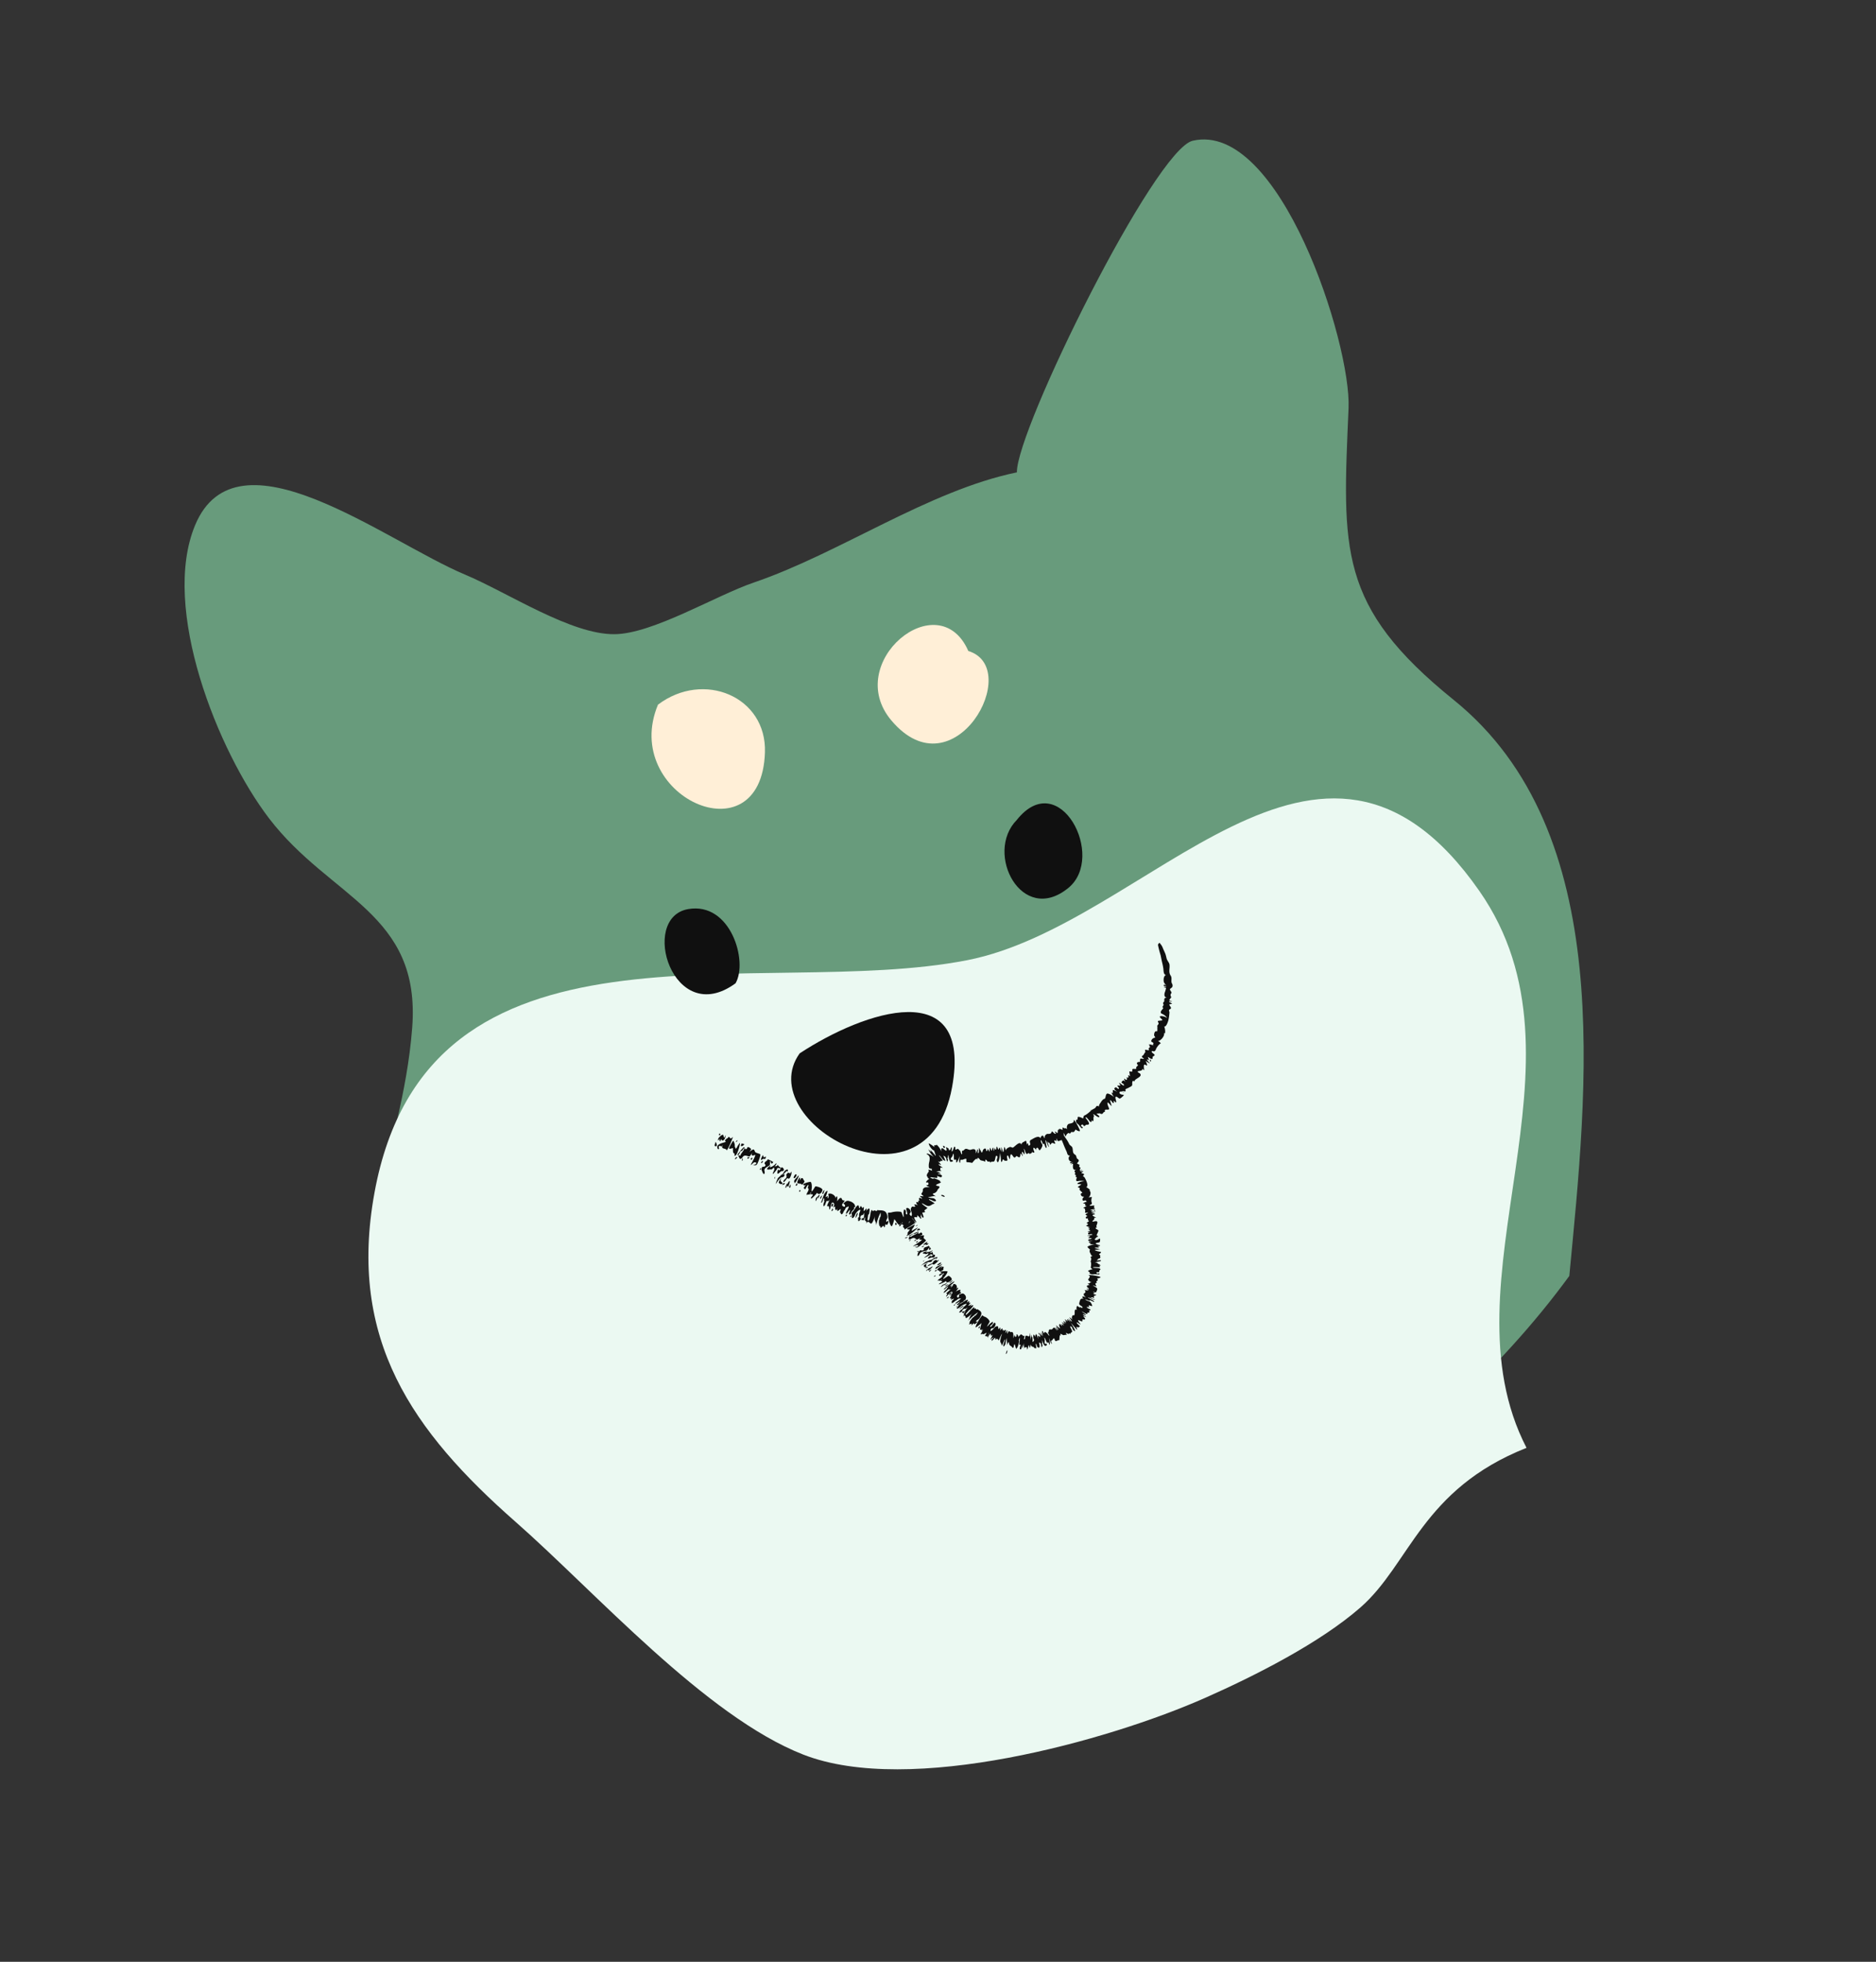 <svg viewBox="0 0 203.936 213.133" height="213.133" width="203.936" xmlns:xlink="http://www.w3.org/1999/xlink" xmlns="http://www.w3.org/2000/svg">
  <rect x="0" y="0" width="203.936" height="213.133" fill="#333333" stroke="none"/>
  <defs>
    <clipPath id="clip-path">
      <rect fill="#fff" transform="translate(204.119 147.345) rotate(152.802)" height="165.508" width="144.236" data-name="Rectangle 373" id="Rectangle_373"></rect>
    </clipPath>
  </defs>
  <g clip-path="url(#clip-path)" transform="translate(-0.182 -0.137)" id="Design_d7b0fa0c-15e4-4580-9a66-7dd01d2f7cbf">
    <path fill="#689b7c" d="M170.779,138.755c1.924-20.275,5.212-48.226-12.564-62.575-12.646-10.207-12.091-16.33-11.434-31.7.3-7.05-7.477-31.222-16.937-29.055-4.12.943-19.16,31.341-19.12,36.029-9.642,1.994-19.224,8.775-28.587,11.966C78.01,64.825,71.147,69,66.988,69.037c-4.746.048-11.583-4.513-16.282-6.487-8.644-3.632-24.769-16.29-29.318-5.348-3.745,9.01,2.459,24.533,8.036,31.833,6.667,8.726,16.53,10.244,15.567,22.757-1.142,14.851-8.4,22.693,2.255,35.957,7.281,9.061,17.517,12.312,26.005,19.33,10.178,8.415,18.014,12.766,31.726,11.877C127.778,177.478,155.559,159.6,170.779,138.755Z" data-name="Path 951" id="Path_951"></path>
    <g data-name="Group 481" id="Group_481">
      <path fill="#ebf9f2" d="M166.126,157.431C156.708,139.2,174,115.57,161,96.933c-17.323-24.832-35.9,3.663-55.682,7.522-22.613,4.412-58.621-6.461-64.425,25.25-2.921,15.964,4.125,25.924,15.358,35.788,8.651,7.6,20.622,21.111,31.254,25.265,11.577,4.523,33.182-1.51,43.717-6.176,5.449-2.414,12.443-5.957,16.847-9.806,5.4-4.72,6.652-12.825,18.059-17.344Z" data-name="Path 952" id="Path_952"></path>
    </g>
    <path fill="#ffefd7" d="M105.446,70.862c-3.219-7.355-13.7,1.243-8.359,7.553C103.895,86.457,111.491,72.707,105.446,70.862Z" data-name="Path 953" id="Path_953"></path>
    <path fill="#ffefd7" d="M71.71,76.691c4.959-3.743,11.833-.875,11.627,5.194C82.941,93.623,67.588,86.576,71.71,76.691Z" data-name="Path 954" id="Path_954"></path>
    <path fill="#101010" d="M110.716,89.216c-3.557,3.61.547,11.511,5.6,7.391C120.462,93.231,115.349,83.4,110.716,89.216Z" data-name="Path 955" id="Path_955"></path>
    <path fill="#101010" d="M80.143,106.962c1.376-2.381-.532-8.864-5.149-8.06C69.62,99.837,73.337,111.938,80.143,106.962Z" data-name="Path 956" id="Path_956"></path>
    <path fill="#101010" d="M102.489,129.973c.3-.081.524.259.294.18C102.714,130.128,102.459,130.063,102.489,129.973Z" data-name="Path 957" id="Path_957"></path>
    <path fill="#101010" d="M80.168,125.907c.054-.1-.107.066,0,0Z" data-name="Path 958" id="Path_958"></path>
    <path fill="#101010" d="M80.329,125.868c-.06.108-.321.362-.229.118l.07-.08c.067-.081.121-.093.162-.037Z" data-name="Path 959" id="Path_959"></path>
    <path fill="#101010" d="M92.249,132.2c-.066.083-.1.072-.158.058C92.172,132.046,92.233,132.033,92.249,132.2Z" data-name="Path 960" id="Path_960"></path>
    <path fill="#101010" d="M90.76,131.55c-.056.125-.263.281-.16.049C90.762,131.238,90.71,131.569,90.76,131.55Z" data-name="Path 961" id="Path_961"></path>
    <path fill="#101010" d="M85.415,128.662l.107.063c-.079.138-.26.081-.34.221C85.226,128.87,85.338,128.616,85.415,128.662Z" data-name="Path 962" id="Path_962"></path>
    <path fill="#101010" d="M84.462,127.962a.573.573,0,0,1-.06.225c-.053-.01-.053-.054,0-.129Z" data-name="Path 963" id="Path_963"></path>
    <path fill="#101010" d="M82.765,127.195c.114-.193.175-.2.162-.032C82.848,127.234,82.817,127.219,82.765,127.195Z" data-name="Path 964" id="Path_964"></path>
    <path fill="#101010" d="M80.912,126.21c-.157.1-.038-.182,0-.257A.81.81,0,0,1,80.912,126.21Z" data-name="Path 965" id="Path_965"></path>
    <path fill="#101010" d="M92.6,132.333l.038-.1C92.825,132.1,92.748,132.387,92.6,132.333Z" data-name="Path 966" id="Path_966"></path>
    <path fill="#101010" d="M87.074,129.5l.054-.1C87.36,129.533,86.937,129.75,87.074,129.5Z" data-name="Path 967" id="Path_967"></path>
    <path fill="#101010" d="M86,129.009l.11-.2a.669.669,0,0,1-.02.339C86.031,129.23,85.937,129.12,86,129.009Z" data-name="Path 968" id="Path_968"></path>
    <path fill="#101010" d="M85.158,128.118c-.3.372.016.383.1.578-.087.151-.245.068-.3.039-.172-.1-.15-.133.036-.456A.559.559,0,0,1,85.158,128.118Z" data-name="Path 969" id="Path_969"></path>
    <path fill="#101010" d="M78.389,124.351l.027.012Z" data-name="Path 970" id="Path_970"></path>
    <path fill="#101010" d="M78.287,124.306l.044.019A.394.394,0,0,0,78.287,124.306Z" data-name="Path 971" id="Path_971"></path>
    <path fill="#101010" d="M78.279,124.3l-.021-.01a.217.217,0,0,0,.032.013l-.009,0Z" data-name="Path 972" id="Path_972"></path>
    <path fill="#101010" d="M78.416,124.363l.033.015Z" data-name="Path 973" id="Path_973"></path>
    <path fill="#101010" d="M78.332,124.325c.018.007.035.014.051.022Z" data-name="Path 974" id="Path_974"></path>
    <path fill="#101010" d="M78.024,124.666c-.14.026-.2-.049-.117-.273l.077-.211c0,.028.26.448.042.483Z" data-name="Path 975" id="Path_975"></path>
    <path fill="#101010" d="M97.649,133.155c-.04.12-.146.089-.153-.046C97.48,132.874,97.689,133.03,97.649,133.155Z" data-name="Path 976" id="Path_976"></path>
    <path fill="#101010" d="M81.635,125.9c-.034.106-.306.206-.179-.014C81.5,125.859,81.672,125.784,81.635,125.9Z" data-name="Path 977" id="Path_977"></path>
    <path fill="#101010" d="M86.893,129.439c-.012.024-.015.028,0,0Z" data-name="Path 978" id="Path_978"></path>
    <path fill="#101010" d="M87.075,129.112c-.037.068-.068.121-.093.166l.037-.067.054-.1Z" data-name="Path 979" id="Path_979"></path>
    <path fill="#101010" d="M86.915,129.4c-.01.016-.017.029-.022.038C86.9,129.429,86.906,129.416,86.915,129.4Z" data-name="Path 980" id="Path_980"></path>
    <path fill="#101010" d="M86.962,129.316l-.034.06C86.938,129.356,86.949,129.337,86.962,129.316Z" data-name="Path 981" id="Path_981"></path>
    <path fill="#101010" d="M86.981,129.278l-.022.039C86.965,129.3,86.974,129.291,86.981,129.278Z" data-name="Path 982" id="Path_982"></path>
    <path fill="#101010" d="M86.928,129.377s-.008.016-.013.024Z" data-name="Path 983" id="Path_983"></path>
    <path fill="#101010" d="M85.771,128.949c-.056-.006-.13.261-.188.242-.094-.03.183-.517.216-.578-.031.053-.048.195-.029.172l.075-.129a.484.484,0,0,1,.164-.211c.085,0-.071.483-.117.564-.1.174-.09-.057-.123-.059Z" data-name="Path 984" id="Path_984"></path>
    <path fill="#101010" d="M81.775,126.072a.167.167,0,0,1,.01-.017Z" data-name="Path 985" id="Path_985"></path>
    <path fill="#101010" d="M81.776,126.071c.278-.481.216.29,0,0Z" data-name="Path 986" id="Path_986"></path>
    <path fill="#101010" d="M81.8,126.064s.007-.014.008-.017A.064.064,0,0,0,81.8,126.064Z" data-name="Path 987" id="Path_987"></path>
    <path fill="#101010" d="M81.809,126.049a.052.052,0,0,0,0-.008A.025.025,0,0,0,81.809,126.049Z" data-name="Path 988" id="Path_988"></path>
    <path fill="#101010" d="M93.4,131.912c.143.049-.376.927-.166.3C93.259,132.143,93.332,131.889,93.4,131.912Z" data-name="Path 989" id="Path_989"></path>
    <path fill="#101010" d="M90.608,130.984c.143-.312.246.244-.039.24C90.535,131.167,90.547,131.087,90.608,130.984Z" data-name="Path 990" id="Path_990"></path>
    <path fill="#101010" d="M86.685,128.935a.3.3,0,0,1,.125-.233C86.965,128.791,86.753,129.041,86.685,128.935Z" data-name="Path 991" id="Path_991"></path>
    <path fill="#101010" d="M89.493,130.053l.07-.044a.507.507,0,0,1-.017.053c-.012.032-.029.075-.048.119-.039.087-.083.177-.113.186-.151.04.033-.26.108-.313Z" data-name="Path 992" id="Path_992"></path>
    <path fill="#101010" d="M89.171,130.012l.064-.086c.134-.069-.1.42-.12.469a.3.3,0,0,0-.009-.216c-.028-.032-.274.657-.263.376C88.862,130.118,89.06,130.229,89.171,130.012Z" data-name="Path 993" id="Path_993"></path>
    <path fill="#101010" d="M83.115,126.358c-.071.119-.29.251-.162.032C83.153,126.049,83.063,126.37,83.115,126.358Z" data-name="Path 994" id="Path_994"></path>
    <path fill="#101010" d="M125.2,115.376c.009.032.022.053.01-.026-.116-.216.239-.035.042.128C125.2,115.449,125.188,115.415,125.2,115.376Z" data-name="Path 995" id="Path_995"></path>
    <path fill="#101010" d="M125.213,115.352l-.01.025C125.192,115.342,125.182,115.291,125.213,115.352Z" data-name="Path 996" id="Path_996"></path>
    <path fill="#101010" d="M78.354,123.367l.038-.1C78.68,123.375,78.251,123.635,78.354,123.367Z" data-name="Path 997" id="Path_997"></path>
    <path fill="#101010" d="M80.008,125.686c.109-.23-.057-.228-.122-.34-.035-.064-.016-.474-.041-.486s-.477.215-.4-.042a7.474,7.474,0,0,1,.425-.741c.041-.074.272.448.166.646.077-.143.056.425.24.085a2.61,2.61,0,0,1,.329-.5c.1-.1-.277,1.563-.594,1.384Z" data-name="Path 998" id="Path_998"></path>
    <path fill="#101010" d="M78.581,123.868a.216.216,0,0,0-.014.035l-.032.086c-.024.066-.049.134-.054.158a.307.307,0,0,1-.08-.318,1.659,1.659,0,0,1-.159.218c-.055-.106.04-.278.176-.414s.3-.237.368-.208.083.49.2.214l.092-.2c-.041.523-.375.815-.5.434Z" data-name="Path 999" id="Path_999"></path>
    <path fill="#101010" d="M89.58,129.83a.362.362,0,0,1,.061-.205C89.947,129.009,89.705,130.034,89.58,129.83Z" data-name="Path 1000" id="Path_1000"></path>
    <path fill="#101010" d="M85.949,128.188c-.128.027-.141-.212-.367.182-.034.059-.238.275-.243.13s.233-.294.3-.392c.106-.159.049-.414-.059-.227.239-.414.307-.371.5-.257l.111-.193c.122.071-.089.723-.243.756Z" data-name="Path 1001" id="Path_1001"></path>
    <path fill="#101010" d="M85.274,127.8c.067-.05.217-.146.194,0-.039.249-.267.22-.367.263-.193.083-.437.5-.6.711a3.854,3.854,0,0,1,.252-.648c.024-.043.4-.326.324-.37.087.052.177-.033.317-.274.192-.33.6-.423.375-.036a.818.818,0,0,0-.092-.112C85.733,127.362,85.315,127.725,85.274,127.8Z" data-name="Path 1002" id="Path_1002"></path>
    <path fill="#101010" d="M85.23,127.38c-.151-.092-.371.3-.51.264-.088-.022.006-.443.087-.438.2.011-.052.376.273-.18.112-.192.3.07.313.154a.179.179,0,0,1-.163.2Z" data-name="Path 1003" id="Path_1003"></path>
    <path fill="#101010" d="M84.751,126.654l-.013.016A.04.04,0,0,1,84.751,126.654Z" data-name="Path 1004" id="Path_1004"></path>
    <path fill="#101010" d="M84.647,127.159c-.046.077-.406.539-.446.516-.08-.047.223-.446.152-.579a.241.241,0,0,1-.038-.146,1.605,1.605,0,0,1-.261.245c-.1-.06-.416.059-.475-.037-.072-.118.376-.4.4-.437-.029.052-.089.164-.127.216.1.062.548-.2.657-.388.18-.074.046.129-.124.325.089-.039.237-.029.279-.1l.079-.1c-.031.087.309.336.342.359C85,127.173,84.656,126.856,84.647,127.159Z" data-name="Path 1005" id="Path_1005"></path>
    <path fill="#101010" d="M83.875,126.243s.067.423-.058.518c-.149.111-.4.185-.52.406-.087.16.112.362-.049.518-.065.063-.2-.226-.216-.294-.025-.161-.118-.067-.027-.4.056-.207.253.006.372-.2.11-.186-.186-.141-.041-.386.059-.1.353-.228.271-.279,0-.072.019-.053.023-.027.1-.028.542.239.614.284-.254.434-.252-.116-.367-.147Z" data-name="Path 1006" id="Path_1006"></path>
    <path fill="#101010" d="M83.232,126.036c-.082-.051-.276.144-.31.122-.071-.042.061-.309.1-.38.247-.421.025.341.357.02C83.487,125.694,83.437,126.16,83.232,126.036Z" data-name="Path 1007" id="Path_1007"></path>
    <path fill="#101010" d="M82.013,126.748a.212.212,0,0,0-.028.031C81.994,126.767,82,126.758,82.013,126.748Z" data-name="Path 1008" id="Path_1008"></path>
    <path fill="#101010" d="M82.012,126.748c.109-.107.254-.056.354-.172.138-.159-.157-.179-.205-.156-.178.087-.6.634-.179-.091.032-.068.435-.8.249-.714-.211.1-.473.116-.245-.279-.01.017-.078.114-.142.21l-.134.189c-.172.17-.551-.334-.848.188-.307.308-.312-.08-.426-.248a.428.428,0,0,1,.268.026c-.17-.1.554-.715.33-.843-.076.185-.211.395-.327.328-.125.157-.187.537-.379.428a7.19,7.19,0,0,1,.623-.769c.183-.166.148-.023.194.076.06.131.2-.008.287.04-.053-.031-.085-.026-.019-.141.095-.166.327.059.372.094.121.091-.047.193-.121.359a1.344,1.344,0,0,1,.375-.249c.141-.058.179.186.236.266.069.1.408.158.542.24.108.065-.193.791-.279.983-.172.383-.389.122-.53.238Z" data-name="Path 1009" id="Path_1009"></path>
    <path fill="#101010" d="M80.815,124.343c-.036.065.22.04.261.1C81.138,124.538,80.485,124.943,80.815,124.343Z" data-name="Path 1010" id="Path_1010"></path>
    <path fill="#101010" d="M80.152,124.23l.053-.1c.062-.1.114-.125.149-.088C80.3,124.179,80.211,124.184,80.152,124.23Z" data-name="Path 1011" id="Path_1011"></path>
    <path fill="#101010" d="M78.765,124.445c-.229.5-.185.028-.446.241-.039.092.063.213.022.255-.1.13-.161-.038-.18-.116-.052-.209.121-.349.346-.444s.491-.143.592-.195c-.3-.145.2-.427.193-.4.138-.29.218,0,.325.033s.151-.171.233-.127a9.208,9.208,0,0,1-.65,1.429c-.133-.337-.734-.019-.433-.671Z" data-name="Path 1012" id="Path_1012"></path>
    <path fill="#101010" d="M89,129.714c.018.048-.577.674-.626.634-.131-.07.169-.316.167-.387,0-.147-.3-.026-.286-.1s.163-.123.054-.183c-.111.3-.194.248-.319.208-.041.077-.14.111-.127.014.021-.14.157-.3.2-.446.092-.334-.179-.091,0-.48.045-.1-.046-.118-.1-.051a2.792,2.792,0,0,0-.239.426c-.31-.176-.109-.184.114-.593-.119.219-.271.193-.339.07-.056-.1.679-.309.654-.264l.031-.016c.274-.129.262.56.238.734-.111.77.329-.264.429-.26.121.01.808.168.731.446-.12.442-.495.46-.575.247Z" data-name="Path 1013" id="Path_1013"></path>
    <path fill="#101010" d="M87.348,128.835c-.083-.184-.467-.031-.5-.228-.017-.1.2-.538.29-.54.051,0-.029.343-.024.336l.075-.129c.187-.334.32-.044.352.058.026.077.144.067.073.228C87.6,128.594,87.379,128.9,87.348,128.835Z" data-name="Path 1014" id="Path_1014"></path>
    <path fill="#101010" d="M86.542,128.675c.047-.206-.019,0-.028-.189s.277-.376.361-.523a.3.3,0,0,1,.076-.091c.009-.009.011-.01.005,0a.066.066,0,0,1,.053-.009C87.032,127.972,86.638,128.732,86.542,128.675Z" data-name="Path 1015" id="Path_1015"></path>
    <path fill="#101010" d="M86.531,128.135c-.165.036-.01-.3.11-.4a.124.124,0,0,1,.025-.019c.05-.012.058-.009.05,0C86.867,127.731,86.687,128.1,86.531,128.135Z" data-name="Path 1016" id="Path_1016"></path>
    <path fill="#101010" d="M102.718,124.729l-.035-.121c.228.047.248.153.21.209S102.763,124.884,102.718,124.729Z" data-name="Path 1017" id="Path_1017"></path>
    <path fill="#101010" d="M96.521,132.756c-.017.259.156.01.175.012.141.008.017.324-.055.4-.106.114-.135-.042-.206-.015-.031.012-.037.216-.058.257-.082.156-.11-.089-.168-.1-.091-.011-.4.543-.307-.138-.046.348-.132.181-.163-.064s-.009-.572.122-.552c-.085-.07-.016-.084-.121-.136.191.1.205-.353.16-.536a5.73,5.73,0,0,0-.477,1.428c.074-.446-.291-.527-.111-1.087-.09.232-.271.852-.448.844-.144-.005-.316-.458-.516.041.087-.276-.036-.278-.123-.37s.062-.316-.071-.354c-.073.664-.268.028-.371.382.113-.375.064-.241.223-.286s.094-.578.111-.617c-.16.409-.1.194-.316.327-.082.051-.145.271-.065.3.1.03-.223.462-.267.25a1.473,1.473,0,0,0-.019-.3.342.342,0,0,0,.129-.122,1.314,1.314,0,0,1-.007-.27c.019-.13.115-.295.131-.389.05-.294-.459.176-.539.4s-.219.457-.377.4a1.015,1.015,0,0,0-.023-.442c-.077-.1.178-.306.232-.385.146-.207.444-.772.555-.443,0,.018.033.388.127.1.1-.3.189.065.278.1.229-.37.093.186.107.308.011.076.272-.253.313-.292a.789.789,0,0,1-.039.356c.071-.183.328-.461.371-.26.015.068-.016.577-.1.6a.162.162,0,0,1-.052-.091c.033.212-.162.724.018.734.146,0,.217-.732.256-.877.127-.5.155-.181.293-.137.057-.254.381.128.432-.132.186.041.436.01.647.07s.385.2.446.593c.047.3-.107.291-.123.5Z" data-name="Path 1018" id="Path_1018"></path>
    <path fill="#101010" d="M93.444,132.448l-.012.006C93.437,132.44,93.44,132.441,93.444,132.448Z" data-name="Path 1019" id="Path_1019"></path>
    <path fill="#101010" d="M90.163,129.879a.31.31,0,0,0-.036.042A.221.221,0,0,1,90.163,129.879Z" data-name="Path 1020" id="Path_1020"></path>
    <path fill="#101010" d="M90.007,129.562c.152-.173-.206.145,0,0Z" data-name="Path 1021" id="Path_1021"></path>
    <path fill="#101010" d="M93.006,131.286c.106.212-.086.283-.209.436-.055.068-.14.341-.21.353-.283.049.078-.371-.034-.489-.031-.033-.366.577-.392.382-.027-.211.278-.463.283-.778-.071.06-.264.085-.325.183-.034.078-.069.154-.108.227-.12.1-.095.185-.235.385-.124.177-.178.013-.216-.074-.15-.067.019-.23.013-.4,0-.135-.519.531-.348-.082-.277.492-.3-.225-.227-.189-.1-.049-.221.118-.329.021.157.139.338-.473.009-.477-.163,0-.215.591-.262.7-.077.169-.1-.121-.1-.139-.019-.266-.081-.118-.21-.179-.068-.032.286-.705.343-.829-.124.263-.243.333-.393.258a2.005,2.005,0,0,0-.156.385c-.331.617-.192-.364-.071-.3-.14-.069.033-.3-.106-.373-.1.17-.139.557-.3.475.223-.453.293-.994.593-1.206.269-.3-.026.458-.053.527-.087.214.187-.082.219-.019-.024-.048-.093.453.07.114.012-.067.015-.381-.08-.3.285-.288.936.177.816.444.262-.575.231.066.192.306.105-.133.238-.333.357-.364.177-.047.142.191.254.242.186.083.348-.093.012.339-.227.288.1.356.175.385a.157.157,0,0,0,.019-.246.691.691,0,0,0-.137-.122,2.6,2.6,0,0,1,.32-.255.453.453,0,0,1,.345.008.942.942,0,0,1,.542.34c.02.029.1.276.112.271a1.467,1.467,0,0,0-.164.059Z" data-name="Path 1022" id="Path_1022"></path>
    <path fill="#101010" d="M101.968,130.167a.348.348,0,0,0-.027-.03A.2.2,0,0,1,101.968,130.167Z" data-name="Path 1023" id="Path_1023"></path>
    <path fill="#101010" d="M101.992,130.205a.164.164,0,0,0-.026-.037A.194.194,0,0,1,101.992,130.205Z" data-name="Path 1024" id="Path_1024"></path>
    <path fill="#101010" d="M117.129,122.832c-.164.193-.136.352-.445.278-.06-.014-.134.163-.22.2-.112-.218-.339.079-.371.142-.153.308-.066.1-.279-.245a5.192,5.192,0,0,1,.011.563c-.055.189-.279.232-.414.285s-.293.141-.351-.216c-.113.047.044.27-.065.256-.059-.03-.12-.056-.179-.082-.124.133.325.519-.109.329-.257-.113-.219.1-.379.168-.008-.047-.068-.241-.068-.241.024.06-.149.039-.242-.192a4.6,4.6,0,0,0,.207.643c-.079.1-.332-.688-.357-.7-.138-.043.2.843.039.824-.12-.014-.148-.4-.241-.443-.044-.017-.167.1-.142-.077,0-.007-.207-.5-.2-.245,0,.166.13.308.177.453.044.126-.255.638-.334.563-.127-.127-.132-.344-.29-.235-.084.057-.092.153-.039.309-.109-.314-.409-.507-.3-.116.053.188.157.264.031.3-.094.029-.126,0-.181-.15.041.224-.224.272-.3.3-.072-.241-.2.041-.291,0-.151-.073-.2-.506-.315-.567-.016-.008.177.571.026.614-.021-.073-.215-.4-.235-.215-.015.116.108.319.083.411-.006.024-.21-.392-.236-.254-.037.2-.022.49-.266.331-.218-.145-.15-.1-.311.042s-.3-.294-.422-.316c-.149-.025-.114.346-.145.475-.049.215-.176-.488-.291-.336-.138.182.139.53-.071.555-.041,0-.284.023-.305-.1-.174-.218-.156.368-.3.192,0,0-.024-.244-.047-.483s-.047-.471-.051-.455c0,.042-.165,1.418-.355.877-.068-.205.088-.274.057-.488-.128-.17-.186-.066-.225.139-.1.507-.159.4-.436.426-.061,0-.129.212-.154-.016-.116-.024-.218.07-.326-.09-.142-.209-.2-.155-.178.154-.013-.157-.473-.145-.553-.243-.172-.213-.318-.4-.344.07.037-.551-.511.258-.54.25a2.544,2.544,0,0,0-.523-.072c-.174-.028-.078-.161-.1-.33-.016-.129-.369.058-.426.064-.172.016-.22-.1-.243.224-.018.255-.121,0-.115-.128.007-.189.038-.328.04-.5-.045.242-.415,1.116-.356.47-.1-.241-.165.061-.235-.1s.04-.6-.121-.623c-.016.393-.24.345-.253.644a.254.254,0,0,1,.044.005.382.382,0,0,1,.055.011.3.3,0,0,1,.082.034.11.11,0,0,1,.064.088c0,.029-.026.057-.076.074a.358.358,0,0,1-.089.015.556.556,0,0,1-.058,0,.266.266,0,0,1-.039,0c-.042-.006-.083-.1-.127-.231a1.359,1.359,0,0,1-.08-.475c-.122-.016-.017.386-.176.306.136.148.111.225.082.282s-.075.089-.058.126a1.912,1.912,0,0,1-.08-.278.559.559,0,0,0-.156-.294c-.085-.08-.132-.028-.2-.116a4.087,4.087,0,0,1,.205.471c.033.108.028.152-.085.072-.082-.019-.189-.151-.293-.282s-.205-.263-.3-.284c.412.531.459.595.395.565a.089.089,0,0,0-.05.084c-.156-.107-.155-.032-.169.017s-.047.08-.267-.015c.034.026.177.187.265.285s.121.155-.07.059c-.214-.061-.136.037,0,.133s.317.2.314.242l-.221-.056a1.783,1.783,0,0,0-.039.18.182.182,0,0,0,.171.206,4.745,4.745,0,0,0-.63.063,1,1,0,0,1,.535.25c-.09-.014-.328-.063-.342.023.269,0,.579.158.4.31-.02.124-.41-.09-.479-.108-.028-.009.09.206-.026.22a3.756,3.756,0,0,1-.534-.066c-.4-.03-.054.111.182.187a.1.1,0,0,1-.037-.063c.041-.074.719.214.743.283-.011.038-.042.049-.093.032.312.057.154.147-.035.228s-.418.161-.252.241c.145.069.337.012.3.19-.024.111-.17.161-.207.291a.614.614,0,0,1-.345.333c-.386.087.028.221.2.386-.112-.1-.315-.058-.5-.019s-.348.079-.4.027c.139.162.483.106.69.194.241.163.31.343-.075.277.039.008-.667-.347-.459-.127.039.04.682.381.551.406-.271.044-.327.2-.582.25-.235.043-.513-.2-.768-.3-.057.074.53.464.6.511a1.792,1.792,0,0,1-.2.162c-.09.064-.162.129-.127.162.21.193-.166.16-.214.175s.027.174.074.314.073.273-.056.23-.134-.32-.171-.41c.014.018-.014.359-.087.272.1.127.133.214.04.285-.058-.1-.329-.419-.389-.374a.189.189,0,0,1-.016.207,1.121,1.121,0,0,0-.254-.027c-.122.033.111.392.179.5-.165.081-.324-.347-.469-.372-.058-.005.4.337.248.41s-.145.141-.293.2c-.1-.01-.038-.344-.248-.266-.053.3-.139.4-.36.46.007,0-.077.417-.208-.018a1.787,1.787,0,0,0-.237-.385c.01.115.137.24.01.264-.09-.274-.173.051-.308.044-.051,0-.188-.153-.3-.317a1.775,1.775,0,0,0-.221-.3,3.68,3.68,0,0,1-.235.736c-.142.17-.336-.482-.363-.64a2.71,2.71,0,0,1-.083-.8,1.978,1.978,0,0,0,.351-.02,2.377,2.377,0,0,1,.942-.082c.044.005.165.006.195.122.046.09.276.861.205.18a1.337,1.337,0,0,1,.052-.543.229.229,0,0,1,.2.27c0,.115-.04.233.072.262.223.051-.1-.559-.03-.654.032-.054.122-.065.222-.014a.505.505,0,0,1,.255.357c.029.142-.213.207-.057.4.135.164.169.068.182-.047.026-.175-.105-.43-.111-.586-.007-.136.08-.2.11-.281.018-.042.149,0,.255,0s.168-.024.042-.161c-.075-.082-.016-.1.081-.09a.532.532,0,0,1,.281.106c-.168-.192-.28-.433-.028-.356.239.055-.137-.294.241-.131-.113-.125-.118-.264-.066-.321.068-.067.152.047.276.069.16.022-.295-.277-.175-.287a2.71,2.71,0,0,0,.359.028c-.014-.064-.215-.181-.223-.209-.022-.1.1-.207.132-.293.06-.148-.052-.285.15-.384.035-.107.434-.1.623-.1-.071-.026-.392-.16-.377-.216,0,.016.2-.016.222-.072a.213.213,0,0,0-.049-.239c-.5.128.124-.413.15-.362-.033-.082-.177-.038-.153-.162-.031-.06.007-.027-.056-.087-.145-.138.016-.369.105-.484.105-.147.009-.158.021-.275.007-.055.39.114.417.121-.037-.008-.105-.182-.018-.219a.68.68,0,0,1-.262-.042c-.058-.03-.094-.042-.1-.141a1.592,1.592,0,0,1,.038-.539,1.534,1.534,0,0,0,.049-.5.468.468,0,0,0-.325-.365c.007-.231.616.2.788.289a2.3,2.3,0,0,1-.593-.806c-.01-.039.228.223.265.262.031-.065-.006-.159-.108-.3.044.049.608.7.632.738.024,0-.014-.113-.061-.249l-.119-.339c-.113.014-.449-.334-.555-.671a.4.4,0,0,1-.033-.092c.048-.013.19.074.326.166s.273.2.338.231c-.256-.386.3-.051.161-.3a1.856,1.856,0,0,1,.565.8c-.036-.164-.063-.47.159-.357.059.03.174.14.26.2s.152.074.147-.078c0-.024-.15-.423.044-.2.162.03.2.132.211.266.253.041.115-.321.309-.295a1.628,1.628,0,0,1-.029.42.106.106,0,0,0,.076-.014.179.179,0,0,0,.046-.054.958.958,0,0,0,.075-.175c.043-.128.078-.257.118-.252.244.034-.077.444.254.265.2-.11.211.091.346.155.054.028.16.5.222.379.053-.1-.09-.379.072-.37.112.007.159-.123.259-.175.205-.11.409.133.617.07s.607-.212.548.368c.106,0,.207-.791.232-.225-.051.1,0,.342.088.154.042-.086-.008-.489.072-.491.032.171.2.341.2.437.128.205.153-.211.238-.275s.16-.161.252-.065c.057.063.04.336.147.219.069-.077.03-.27.119-.15.014.019.137.257.144.248s.034-.515.087-.422c.016.032.142.4.179.278.024-.072.119-.607.19-.062.047.348.091-.188.086-.276.006.124.161.427.195.124.05-.453.153.022.218.122.036.051.15-.452.214-.066a1.7,1.7,0,0,1,.115.323c.014-.09,0-.485.024-.508s.139.547.181.521c.085-.051.079-.6.158-.545a1.239,1.239,0,0,1,.116.446c-.042-.217.27-.394.348-.408.192-.1.159-.038.4.023.152.029.788-.854.958-.307,0-.218.221-.31.328-.349.234-.211.174-.022.3.377-.012-.128.015-.188.081-.181.045.051.019.243.1.237s.2-.071.133-.27c-.077-.234.029-.316.125-.368.214-.1.83-.574,1.056-.107-.086-.182.111-.383.221-.322.084.045.11.282.2.248a.32.32,0,0,1,.079-.323.331.331,0,0,1,.241-.131.505.505,0,0,0,.329-.053c.042-.017.132-.216.111-.217.149.007.276.384.476.214-.067-.012-.118-.071-.149-.18.194-.024.3.361.323-.02.014-.271.042-.279.183-.046-.258-.43.334-.142.326-.118.075-.146-.126-.406.2-.177a.3.3,0,0,1,.335.12.472.472,0,0,1,.1-.584c.143-.087.683-.053.581-.442.123-.066.586.879.669,1.1.1.256-.4.011-.443-.074Z" data-name="Path 1025" id="Path_1025"></path>
    <path fill="#101010" d="M126.282,102.634a1.518,1.518,0,0,1,.336.572c.079.168.157.338.229.51s.106.355.151.536c.058.24.254.418.31.639.076.459-.142.846.148,1.257.174.3-.03.59.147.871a.418.418,0,0,1,.024.328c-.03.094-.26.192-.263.272-.008.11.179.248.17.4a.306.306,0,0,0-.028.429c0,.166-.484.4.054.437-.017.111-.147.008-.273.046s.246.177.269.2c.1.109-.247.069-.26.147s.177.254.179.358c0,.155-.15.114-.194.217-.06.144.03.14.03.26a5.075,5.075,0,0,1-.124.89c-.113.374-.269.706-.442.644a1.9,1.9,0,0,1,.095.428c.015.182,0,.352-.067.333a.54.54,0,0,1-.118-.115c.156.14.053.408-.114.619a1.069,1.069,0,0,1-.272.251c-.093.052-.18.069-.231.033.189.137.5.347.163.344a.57.57,0,0,1,.1.038c-.1-.056-.388.393-.413.443-.047.085-.1.323-.254.335-.085.006-.23-.079-.254.01-.04.143.329.284.314.4s-.189.1-.213.212.072.236-.151.193c-.132-.027-.288-.2-.369-.2a1.915,1.915,0,0,1,.117.363c-.519-.349.082.349.125.293-.057.078-.366-.159-.455-.22-.029.038.329.682-.034.425-.3-.218-.148.506-.15.582-.084-.064-.179-.136-.134-.2-.125.168-.01.174-.317.262-.038.011-.356.024-.222.149.079.073.191.087.253.187.219.362-.683.518-.633.83-.3-.272-.242.254-.244.336,0,.186-.305.259-.418.345-.041.037-.459.129-.294.3.052.191-.479-.044-.367.1a.192.192,0,0,0,.024.025c-.193-.065-.413-.019-.307.178.124.178.4.115.438.171s-.344.372-.421.384c-.126.029-.37-.31-.469-.165-.064.093.08.413.066.522-.028.2-.161-.1-.271-.1-.026,0,.113.351-.112.189-.066-.049-.195-.317-.279-.246-.021.018.2.652.157.616-.187-.158-.533-.645-.426-.176.087.4.374.6-.11.565-.186-.015-.213.054-.183.261-.006-.048-.15.038-.147.034-.137.2-.164.235-.464.092.078.039-.291.041-.3.042-.031,0,.275.256.3.283.033.357-.6-.273-.68-.216.2.228.014.347.044.392a1.166,1.166,0,0,1-.017.368c-.066.043-.194-.229-.178.014-.03.1-.107.116-.218-.015-.082-.1-.34-.48-.44-.419s.794.853.111.806c-.14-.011-.219.291-.365.051-.114-.189-.3.041-.224.164-.063-.1.281.064.125.158-.134.073-.329-.338-.474-.437-.354-.242-.159-.516-.15-.5.216.132,0-.361.241-.291a1.25,1.25,0,0,1,.453.179c.029.015.053-.33.163-.329a1.477,1.477,0,0,0,.294-.174,3.736,3.736,0,0,0,.372-.312.051.051,0,0,1,.018-.037.147.147,0,0,0,0,.021.332.332,0,0,0,.051-.063c.123-.089.379-.2.42-.244.179-.189.108-.317.458-.154-.146-.069.167-.482.175-.47-.008-.056.258-.368.356-.366.19.009.113-.484.314-.575.13-.062.7.259.829.474a2.811,2.811,0,0,1-.333-.521c-.056-.172.166.088.14-.072-.087-.492.114-.177.471-.105-.586-.285-.192-.554-.055-.409.216.227.33.085.129-.122-.256-.264.37,0,.236-.2-.387-.583.406.264.42.037.008-.2-.414-.206-.218-.4.125-.132.156-.18.417.068-.146-.141-.31-.537-.048-.293.174.163.241-.1.081-.247.526.28-.028-.5.444-.083a.77.77,0,0,1-.058-.248c-.019-.117-.036-.236-.042-.265-.018-.086.382.125.332-.134-.062-.306.318-.075.437-.2-.1-.221.159-.236.174-.392-.243-.183-.049-.338.1-.324.206.018.1-.142.138-.3.047-.174.325.042.415-.081-.434-.217-.122-.3-.042-.395-.009.009.19-.375.21-.277-.015-.075-.114-.267,0-.271.127,0,.472.13.357-.063s.242-.118.083-.36a.178.178,0,0,1,0-.228c-.016.032.016.1.046.144-.12-.18.39.049.428.068-.241-.128.007-.195-.064-.295-.088-.128-.281-.111-.22-.262a.439.439,0,0,1,.319-.3c.193-.053.062-.092,0-.231-.047-.1.013-.587.284-.477.108.042.011-.5.08-.471-.021-.022-.025-.031-.022-.033-.083-.14.153-.231.13-.375-.015-.087-.146-.207-.037-.256.068-.03.443-.024.44-.09s-.144-.171-.222-.265-.095-.171.168-.163a1.106,1.106,0,0,1,.581.206,1.241,1.241,0,0,0-.572-.465c-.342-.156.136-.54.155-.612-.217-.171.073-.246.018-.406s-.092-.121.064-.3c.092-.105-.144-.465.358-.417-.333-.035-.352-.284-.294-.536a4.514,4.514,0,0,0,.159-.532,1.341,1.341,0,0,0-.237-.065c0-.071.312-.047.267-.093-.067-.068-.294,0-.3-.129,0-.1.23-.048.3-.025a.592.592,0,0,1-.3-.555.747.747,0,0,1,.061-.339.3.3,0,0,1,.205-.2c-.312-.022-.27-.567-.3-.716a6.667,6.667,0,0,0-.145-.71c-.052-.237-.1-.474-.147-.714a11.181,11.181,0,0,1-.286-1.116c-.014-.077.164-.342.221-.174Z" data-name="Path 1026" id="Path_1026"></path>
    <path fill="#101010" d="M118.811,120.745a.014.014,0,0,1,0,.012.409.409,0,0,0-.051.042c0-.047,0-.1.05-.055Z" data-name="Path 1027" id="Path_1027"></path>
    <path fill="#101010" d="M122.221,118.75a.437.437,0,0,1,.168.1A.29.29,0,0,1,122.221,118.75Z" data-name="Path 1028" id="Path_1028"></path>
    <path fill="#101010" d="M109.683,146.839c.038.281-.208.54-.141.306C109.562,147.077,109.624,146.818,109.683,146.839Z" data-name="Path 1029" id="Path_1029"></path>
    <path fill="#101010" d="M98.711,134.558c.1-.058-.116.023,0,0Z" data-name="Path 1030" id="Path_1030"></path>
    <path fill="#101010" d="M98.847,134.572c-.106.063-.44.184-.234.027l.1-.041C98.805,134.517,98.851,134.521,98.847,134.572Z" data-name="Path 1031" id="Path_1031"></path>
    <path fill="#101010" d="M103.979,141.941c-.09.049-.107.035-.136.01C104.011,141.8,104.059,141.808,103.979,141.941Z" data-name="Path 1032" id="Path_1032"></path>
    <path fill="#101010" d="M103.306,141.1c-.108.087-.334.165-.138.006C103.476,140.858,103.26,141.1,103.306,141.1Z" data-name="Path 1033" id="Path_1033"></path>
    <path fill="#101010" d="M101.013,137.773l.043.071c-.132.089-.233.006-.369.1.072-.049.293-.218.324-.167Z" data-name="Path 1034" id="Path_1034"></path>
    <path fill="#101010" d="M100.7,137.048a.826.826,0,0,1-.167.157c-.033-.02-.01-.051.074-.1Z" data-name="Path 1035" id="Path_1035"></path>
    <path fill="#101010" d="M99.871,136.113c.189-.118.235-.11.137.01C99.911,136.159,99.9,136.141,99.871,136.113Z" data-name="Path 1036" id="Path_1036"></path>
    <path fill="#101010" d="M99.072,134.965c-.168.033.075-.142.151-.188A1.034,1.034,0,0,1,99.072,134.965Z" data-name="Path 1037" id="Path_1037"></path>
    <path fill="#101010" d="M104.138,142.133l.084-.076C104.416,142,104.206,142.211,104.138,142.133Z" data-name="Path 1038" id="Path_1038"></path>
    <path fill="#101010" d="M101.775,138.746l.092-.064C101.966,138.83,101.54,138.91,101.775,138.746Z" data-name="Path 1039" id="Path_1039"></path>
    <path fill="#101010" d="M101.255,138.154l.185-.126a.791.791,0,0,1-.2.254C101.159,138.328,101.151,138.226,101.255,138.154Z" data-name="Path 1040" id="Path_1040"></path>
    <path fill="#101010" d="M101.12,137.309c-.42.22-.195.292-.243.456-.145.1-.216,0-.238-.031-.074-.108-.038-.133.272-.336A.769.769,0,0,1,101.12,137.309Z" data-name="Path 1041" id="Path_1041"></path>
    <path fill="#101010" d="M98,133.042c-.105-.033-.091-.105.112-.228l.193-.116C98.278,132.711,98.159,133.092,98,133.042Z" data-name="Path 1042" id="Path_1042"></path>
    <path fill="#101010" d="M106.642,144.411c-.1.071-.125,0-.041-.106C106.747,144.121,106.742,144.336,106.642,144.411Z" data-name="Path 1043" id="Path_1043"></path>
    <path fill="#101010" d="M99.772,134.9c-.084.071-.338.081-.121-.051C99.695,134.847,99.861,134.828,99.772,134.9Z" data-name="Path 1044" id="Path_1044"></path>
    <path fill="#101010" d="M101.675,138.665Z" data-name="Path 1045" id="Path_1045"></path>
    <path fill="#101010" d="M101.982,138.451l-.155.108.063-.044Z" data-name="Path 1046" id="Path_1046"></path>
    <path fill="#101010" d="M101.712,138.639a.429.429,0,0,0-.037.026C101.686,138.659,101.7,138.649,101.712,138.639Z" data-name="Path 1047" id="Path_1047"></path>
    <path fill="#101010" d="M101.791,138.584l-.057.039C101.754,138.61,101.772,138.6,101.791,138.584Z" data-name="Path 1048" id="Path_1048"></path>
    <path fill="#101010" d="M101.827,138.559c-.013.007-.024.017-.036.025A.339.339,0,0,0,101.827,138.559Z" data-name="Path 1049" id="Path_1049"></path>
    <path fill="#101010" d="M101.734,138.623l-.022.016A.154.154,0,0,0,101.734,138.623Z" data-name="Path 1050" id="Path_1050"></path>
    <path fill="#101010" d="M101.118,138.064c-.037-.015-.235.172-.268.145-.052-.043.413-.356.471-.4-.05.033-.139.139-.115.124l.125-.083a.738.738,0,0,1,.233-.126c.064.015-.31.351-.389.4C101.009,138.248,101.139,138.072,101.118,138.064Z" data-name="Path 1051" id="Path_1051"></path>
    <path fill="#101010" d="M99.775,135.062c.473-.291-.006.263,0,0Z" data-name="Path 1052" id="Path_1052"></path>
    <path fill="#101010" d="M104.9,141.992c.067.075-.76.645-.274.2C104.681,142.141,104.871,141.955,104.9,141.992Z" data-name="Path 1053" id="Path_1053"></path>
    <path fill="#101010" d="M103.5,140.622c.27-.214.04.244-.155.18C103.356,140.75,103.408,140.691,103.5,140.622Z" data-name="Path 1054" id="Path_1054"></path>
    <path fill="#101010" d="M101.794,138.238a.449.449,0,0,1,.217-.153C102.074,138.184,101.786,138.332,101.794,138.238Z" data-name="Path 1055" id="Path_1055"></path>
    <path fill="#101010" d="M103.217,139.662l.074-.02-.041.038-.1.082a.593.593,0,0,1-.181.12C102.843,139.884,103.135,139.685,103.217,139.662Z" data-name="Path 1056" id="Path_1056"></path>
    <path fill="#101010" d="M103.012,139.563l.092-.054c.133-.026-.292.3-.337.34a.352.352,0,0,0,.108-.169c0-.03-.547.453-.389.239C102.733,139.584,102.817,139.71,103.012,139.563Z" data-name="Path 1057" id="Path_1057"></path>
    <path fill="#101010" d="M100.587,135.566c-.117.074-.35.125-.135-.011C100.786,135.346,100.542,135.564,100.587,135.566Z" data-name="Path 1058" id="Path_1058"></path>
    <path fill="#101010" d="M119.124,131.656c.028.009.05.012-.008-.016-.221-.037.16-.138.114.033C119.172,131.687,119.138,131.679,119.124,131.656Z" data-name="Path 1059" id="Path_1059"></path>
    <path fill="#101010" d="M119.118,131.639l.008.016C119.1,131.646,119.057,131.628,119.118,131.639Z" data-name="Path 1060" id="Path_1060"></path>
    <path fill="#101010" d="M99.091,132.275l.1-.056C99.273,132.374,98.845,132.423,99.091,132.275Z" data-name="Path 1061" id="Path_1061"></path>
    <path fill="#101010" d="M98.726,134.358c.213-.139.095-.18.116-.279.011-.054.271-.345.261-.361s-.462.029-.252-.134c.141-.11.56-.307.744-.417.071-.044-.087.384-.279.5.14-.084-.213.32.117.12a4.329,4.329,0,0,1,.53-.284c.128-.054-1.117,1.065-1.236.855Z" data-name="Path 1062" id="Path_1062"></path>
    <path fill="#101010" d="M98.884,132.675s-.051.031-.109.068-.12.078-.138.092c-.019-.037.06-.186.164-.24a2.314,2.314,0,0,1-.244.1.966.966,0,0,1,.753-.26c.014.028-.276.355-.015.2l.193-.115c-.365.347-.777.457-.6.158Z" data-name="Path 1063" id="Path_1063"></path>
    <path fill="#101010" d="M103.4,139.506a.494.494,0,0,1,.153-.148C104.1,138.942,103.377,139.688,103.4,139.506Z" data-name="Path 1064" id="Path_1064"></path>
    <path fill="#101010" d="M101.66,137.522c-.107-.005.011-.189-.366.063-.057.039-.322.161-.248.049s.328-.176.431-.238c.165-.1.259-.3.082-.183.4-.265.425-.218.5-.092l.187-.124c.049.079-.455.53-.587.524Z" data-name="Path 1065" id="Path_1065"></path>
    <path fill="#101010" d="M101.379,137.088c.077-.026.239-.067.146.036-.164.181-.313.112-.411.123a4.147,4.147,0,0,0-.828.412,5.48,5.48,0,0,1,.534-.437c.041-.025.466-.165.437-.213.036.056.148.012.381-.142.318-.21.666-.2.293.048a.468.468,0,0,0-.006-.1c.025.04-.478.229-.547.274Z" data-name="Path 1066" id="Path_1066"></path>
    <path fill="#101010" d="M101.572,136.766c-.061-.1-.434.151-.516.094-.053-.035.246-.332.3-.311.137.05-.242.272.3-.079.185-.121.179.114.144.178a.239.239,0,0,1-.225.115Z" data-name="Path 1067" id="Path_1067"></path>
    <path fill="#101010" d="M101.268,136.48a3.633,3.633,0,0,1-.607.3c-.032-.053.406-.287.427-.4a.241.241,0,0,1,.053-.118,2.3,2.3,0,0,1-.324.13c-.041-.065-.338-.044-.327-.126.012-.1.5-.223.53-.245-.05.033-.156.1-.213.135.039.068.512-.038.691-.154.172-.018-.036.1-.27.218.085-.011.189.025.259-.02l.115-.059c-.07.057.04.313.055.336-.139.09-.216-.216-.387.009Z" data-name="Path 1068" id="Path_1068"></path>
    <path fill="#101010" d="M101.206,135.64s-.185.328-.326.373a1.877,1.877,0,0,0-.6.194c-.152.1-.116.293-.32.377-.083.033-.026-.213,0-.265.07-.126-.05-.074.2-.3.154-.142.181.06.378-.065s-.058-.144.182-.295c.1-.063.384-.1.351-.15.042-.054.042-.036.031-.016.091,0,.263.291.289.337-.423.271-.119-.137-.187-.184Z" data-name="Path 1069" id="Path_1069"></path>
    <path fill="#101010" d="M100.85,135.352c-.032-.053-.28.05-.292.026-.027-.049.216-.215.285-.26.413-.259-.173.258.248.09C101.226,135.155,100.932,135.489,100.85,135.352Z" data-name="Path 1070" id="Path_1070"></path>
    <path fill="#101010" d="M99.569,135.615c-.011.006-.023.01-.038.017A.4.4,0,0,1,99.569,135.615Z" data-name="Path 1071" id="Path_1071"></path>
    <path fill="#101010" d="M99.568,135.615c.138-.055.216.014.354-.05.189-.087-.014-.166-.062-.16-.177.024-.794.334-.078-.108.061-.043.764-.492.582-.472-.206.022-.407-.021-.018-.26-.035.018-.418.227-.425.232-.222.087-.207-.37-.717-.057-.4.153-.178-.135-.162-.285a.26.26,0,0,1,.178.085c-.065-.113.808-.39.724-.537-.162.118-.381.238-.424.163-.18.083-.446.347-.519.22.256-.12.642-.323.891-.41.227-.077.118.018.093.1-.032.109.151.04.181.094-.018-.035-.045-.037.068-.106.161-.1.2.115.211.15.034.094-.143.132-.292.234a1.589,1.589,0,0,1,.411-.1c.135-.012.023.176.018.248-.007.089.207.2.257.293.041.07-.582.543-.752.667-.338.248-.352,0-.518.06Z" data-name="Path 1072" id="Path_1072"></path>
    <path fill="#101010" d="M100.087,133.583c-.065.04.131.08.124.133C100.2,133.8,99.5,133.936,100.087,133.583Z" data-name="Path 1073" id="Path_1073"></path>
    <path fill="#101010" d="M99.693,133.343l.1-.058c.1-.053.153-.062.155-.026a.532.532,0,0,1-.252.085Z" data-name="Path 1074" id="Path_1074"></path>
    <path fill="#101010" d="M98.624,133.128c-.475.284-.142-.033-.448.029-.085.051-.1.172-.152.187-.153.058-.082-.083-.043-.142.206-.328.829-.144,1.029-.161-.1-.184.4-.242.384-.229.276-.166.146.054.194.106s.206-.081.234-.03a14.387,14.387,0,0,1-1.324.842C98.612,133.456,98.007,133.5,98.624,133.128Z" data-name="Path 1075" id="Path_1075"></path>
    <path fill="#101010" d="M103.048,139.3a3.383,3.383,0,0,1-.788.363c-.055-.081.289-.211.326-.265.077-.113-.2-.082-.15-.136s.183-.062.136-.13c-.238.208-.271.151-.341.1-.071.05-.16.057-.1-.014.09-.1.274-.2.381-.3.245-.24-.081-.1.255-.37.084-.066.03-.1-.045-.06a3.888,3.888,0,0,0-.4.281c-.131-.2.02-.164.4-.433-.2.143-.3.094-.283-.014.015-.089.657-.1.614-.072a.151.151,0,0,1,.031-.007c.265-.044-.11.48-.223.612-.491.57.378-.139.447-.114s.485.292.284.491c-.322.318-.6.258-.541.076Z" data-name="Path 1076" id="Path_1076"></path>
    <path fill="#101010" d="M102.331,138.293c.038-.156-.323-.116-.242-.274a1.412,1.412,0,0,1,.5-.352c.037.008-.208.257-.2.25l.123-.084c.316-.218.255.029.224.112-.023.063.067.081-.07.189-.029.024-.353.213-.338.157Z" data-name="Path 1077" id="Path_1077"></path>
    <path fill="#101010" d="M101.83,138.011c.144-.148-.012-.005.08-.15s.4-.23.546-.326a.4.4,0,0,1,.1-.053l.006,0a.05.05,0,0,1,.043,0c-.044.09-.739.59-.778.527Z" data-name="Path 1078" id="Path_1078"></path>
    <path fill="#101010" d="M102.113,137.6c-.139-.005.154-.227.3-.285a.133.133,0,0,1,.029-.01c.042,0,.047.006.037.009C102.575,137.357,102.244,137.6,102.113,137.6Z" data-name="Path 1079" id="Path_1079"></path>
    <path fill="#101010" d="M113.1,145.046l-.028-.108C113.223,144.906,113.174,145.325,113.1,145.046Z" data-name="Path 1080" id="Path_1080"></path>
    <path fill="#101010" d="M106.328,143.621c-.17.2.076.07.085.079.071.061-.193.259-.279.291-.125.049-.044-.086-.1-.093-.023,0-.152.155-.19.181-.141.094,0-.109-.034-.135-.045-.042-.548.291-.088-.216-.474.516.21-.627.344-.5-.008-.084.042-.073.011-.15.056.141.334-.21.415-.372a7.6,7.6,0,0,0-1.127.977c.306-.331.136-.51.571-.9-.19.157-.658.594-.765.539-.087-.044.068-.459-.343-.114.212-.2.135-.233.134-.33s.218-.237.156-.3c-.421.51-.191-.046-.456.208.283-.27.178-.177.3-.17s.386-.439.417-.464c-.333.284-.177.128-.388.178-.082.02-.245.18-.208.221s-.4.311-.315.131a1.985,1.985,0,0,0,.155-.244.388.388,0,0,0,.152-.064,2.057,2.057,0,0,1,.145-.218c.086-.1.239-.206.3-.278.195-.223-.4.021-.574.18s-.4.311-.472.226a1.294,1.294,0,0,0,.228-.358c0-.1.287-.2.366-.251.21-.128.722-.51.615-.218,0,.016-.195.319.027.115s.088.1.13.149c.355-.236-.044.173-.1.275-.037.063.319-.132.366-.152a1.093,1.093,0,0,1-.224.275c.148-.127.469-.276.383-.1-.03.06-.339.459-.4.451a.155.155,0,0,1,.019-.089c-.1.181-.515.533-.406.593.086.046.555-.524.662-.627.366-.364.2-.1.262-.021.183-.189.163.221.345.031.18.194.674.253.247.931-.161.256-.24.183-.375.343Z" data-name="Path 1081" id="Path_1081"></path>
    <path fill="#101010" d="M104.632,142.432s-.008,0-.011,0S104.635,142.429,104.632,142.432Z" data-name="Path 1082" id="Path_1082"></path>
    <path fill="#101010" d="M103.847,139.387c.2-.1-.225.071,0,0Z" data-name="Path 1083" id="Path_1083"></path>
    <path fill="#101010" d="M104.986,141.4c-.046.2-.214.205-.38.3-.074.041-.281.237-.335.23-.217-.03.256-.277.244-.4,0-.033-.56.373-.473.21s.44-.3.617-.553c-.081.033-.228.008-.322.073-.065.054-.13.106-.2.157-.134.05-.165.124-.371.251-.181.111-.129-.031-.109-.109-.067-.085.138-.177.227-.315.072-.107-.644.305-.194-.144-.457.328-.089-.239-.056-.2-.047-.059-.218.045-.243-.053.037.143.491-.3.265-.372-.112-.038-.468.418-.56.491-.146.117-.008-.116,0-.13.131-.213.006-.11-.052-.186a4.945,4.945,0,0,1,.687-.578c-.227.18-.351.21-.417.122a2.98,2.98,0,0,0-.318.268c-.566.413.058-.324.111-.252-.062-.084.185-.23.126-.315-.165.113-.4.406-.468.308a5.04,5.04,0,0,1,1.068-.815c.353-.182-.264.351-.321.4-.176.149.177-.025.166.031.009-.042-.309.335-.011.1.043-.05.215-.293.105-.253.359-.168.564.33.336.517.494-.4.124.1-.031.282a1.47,1.47,0,0,1,.445-.21c.148,0-.006.181.043.246.082.106.291,0-.175.271-.312.177-.124.3-.09.344a.194.194,0,0,0,.148-.189.318.318,0,0,0-.028-.127,3.239,3.239,0,0,1,.359-.131.249.249,0,0,1,.23.083.46.46,0,0,1,.181.4c0,.027-.085.243-.074.242a.729.729,0,0,0-.142.008Z" data-name="Path 1084" id="Path_1084"></path>
    <path fill="#101010" d="M109.551,146.393a.413.413,0,0,0,.029-.031A.221.221,0,0,1,109.551,146.393Z" data-name="Path 1085" id="Path_1085"></path>
    <path fill="#101010" d="M119.43,138.981c.053.171.195.235-.049.346-.048.023.049.144.033.2-.241-.055-.122.2-.1.248.152.228.043.083-.358.006,0,0,.413.24.451.282.117.125.011.252-.018.345s-.052.214-.367.05c-.03.078.236.126.16.168a1.641,1.641,0,0,0-.166.037c.031.129.593.137.193.231-.239.054-.052.156-.1.267-.04-.024-.226-.107-.226-.107.058.024-.056.089-.288,0a6.567,6.567,0,0,0,.617.278c.03.093-.722-.247-.744-.241-.112.035.765.4.655.463-.083.047-.4-.175-.478-.155-.038.008-.025.128-.14.016-.008,0-.5-.205-.3-.057a2.3,2.3,0,0,0,.446.192c.123.055.335.5.229.486-.171-.023-.339-.156-.349-.022-.005.072.061.136.209.212-.3-.15-.611-.148-.261.056.169.1.285.1.24.182-.035.06-.074.056-.214-.019a.2.2,0,0,1,.036.323c-.214-.128-.1.106-.183.116-.139.013-.474-.264-.586-.257-.014,0,.507.315.448.408-.063-.041-.4-.187-.286-.052.072.086.286.177.335.251.012.022-.4-.188-.313-.082.121.158.327.358.064.336-.233-.022-.161-.015-.167.148s-.371-.1-.451-.067c-.1.036.163.3.226.412.106.179-.421-.305-.393-.152.029.184.419.351.3.446-.023.018-.166.119-.256.029-.237-.1.134.351-.058.266l-.32-.366c-.157-.18-.314-.354-.307-.342s.209.314.335.558.188.447-.027.259c-.161-.142-.106-.252-.249-.409-.178-.094-.15,0-.056.184.232.443.124.373-.027.493-.033.026.04.227-.1.043-.084.017-.1.129-.25.031-.2-.132-.205-.068-.03.187-.091-.129-.368.022-.464-.035-.206-.121-.384-.252-.171.171-.125-.243-.166-.151-.187.006s-.017.382-.027.38c-.142-.011-.228.075-.353.1s-.118-.122-.2-.268c-.065-.112-.2.163-.228.187-.1.068-.175-.024-.055.278.1.238-.076.032-.122-.081-.071-.174-.109-.312-.178-.464a3.777,3.777,0,0,1,.1.587c.012.182-.015.258-.124-.047-.157-.19-.076.108-.181-.02s-.208-.567-.311-.537c.139.366,0,.39.083.675.22-.09.318.142.066.213-.107.032-.29-.27-.351-.6-.071.02.063.38-.071.367a.2.2,0,0,1,.081.257c-.032.072-.1.128-.083.161-.054-.141-.022-.384-.158-.509-.055-.053-.1.021-.131-.048.08.331.137.628-.062.55-.191.035-.151-.424-.291-.4.119.7.066.444-.149.463-.162-.305-.258.038-.386-.4.006.071-.136.609-.157.217-.1-.431-.126.336-.255.337,0-.073,0-.151,0-.224a1.062,1.062,0,0,0-.175-.021c-.064,0-.123.04-.136.181.01-.106-.05-.493-.058-.625a1.281,1.281,0,0,1-.16.548c.007-.09.039-.333-.019-.338,0,.267-.107.59-.214.43-.088-.009.064-.415.077-.485.007-.026-.14.105-.147-.012a5.249,5.249,0,0,1,.054-.534c.027-.4-.07-.05-.126.191a.073.073,0,0,1,.044-.041,2.191,2.191,0,0,1-.21.759c-.027-.007-.033-.037-.02-.087-.049.314-.106.166-.158-.016s-.093-.4-.156-.226c-.055.149-.023.334-.144.313-.077-.014-.1-.154-.191-.178a.37.37,0,0,1-.213-.288c-.036-.371-.155.059-.278.247.141-.248-.044-.748.038-.853-.121.164-.1.475-.169.693-.126.255-.255.365-.193-.01-.006.038.273-.7.109-.46-.031.043-.3.723-.306.6-.019-.249-.127-.251-.162-.472a2.881,2.881,0,0,1,.206-.779c-.058-.028-.329.62-.362.7-.035-.019-.2-.266-.243-.176-.129.254-.124-.082-.144-.109-.041-.053-.421.5-.39.261.019-.131.218-.263.275-.327-.012.013-.261.155-.207.058-.08.141-.136.211-.2.173.059-.092.256-.467.212-.493-.06.073-.112.106-.156.1a.776.776,0,0,0-.032-.2c-.049-.074-.261.308-.32.412-.094-.06.176-.426.158-.544-.008-.042-.148.479-.234.419s-.13-.014-.21-.07c-.021-.068.232-.247.116-.329-.226.16-.323.187-.437.1,0,0-.31.252-.06-.126a2.321,2.321,0,0,0,.17-.4c-.073.089-.11.246-.175.2.151-.249-.105-.053-.159-.122a5.218,5.218,0,0,1,.164-.712,6.285,6.285,0,0,1-.589.458c-.178.073.138-.515.218-.644a4.156,4.156,0,0,1,.449-.657c.086.032.116.107.212.136a.878.878,0,0,1,.314.17.918.918,0,0,1,.235.268.166.166,0,0,1,.005.2c-.04.089-.489.756-.039.253a1.431,1.431,0,0,1,.42-.327c.1.313-.321.339-.283.526s.378-.417.481-.424.185.266-.1.557c-.1.106-.223-.038-.321.19-.081.194,0,.161.087.106.14-.088.295-.318.417-.409a.369.369,0,0,1,.259-.05c.075-.008.015.525.194.192.1-.2.121.179.041.319.128-.218.316-.4.28-.144-.028.237.221-.2.116.186.1-.141.2-.181.247-.143s-.034.152-.05.274c-.017.154.215-.344.219-.228,0,.023-.042.356-.029.35.048-.025.14-.241.161-.254.078-.047.147.056.207.074.106.029.205-.084.259.094.07.019.045.4.035.59.022-.071.13-.4.165-.39-.01,0,0,.2.035.211.054.019.1.015.16-.07-.055-.481.258.082.227.112.054-.039.03-.18.108-.164.039-.032.017.005.056-.059.087-.144.224-.013.3.065.089.1.1,0,.166.008.034,0-.063.395-.069.421.006-.038.113-.113.138-.029-.011-.469.126-.421.266-.366s.284.125.213-.3c.064,0,.13.6.171.773a1.912,1.912,0,0,1,.052-.61,2.236,2.236,0,0,1,.025.265c.039.026.06-.015.058-.118a5.863,5.863,0,0,1,.027.639c.031.042.164-.172.181-.206a.749.749,0,0,1-.084-.555c.022-.147.158.167.215.2-.06-.326.119-.138.075-.356a2,2,0,0,1,.215.644c-.007-.156-.034-.452.054-.4.048.031.228.291.166,0,0-.023-.132-.365-.028-.208.056-.017.1.072.133.195.1-.028-.054-.333.011-.352.013.03.046.131.075.223.014.045.028.089.037.122s.015.055.015.055c.1-.027-.073-.533-.022-.547.148-.041.127.432.244.169.071-.16.155.017.255.037.04.01.294.4.282.282-.014-.107-.208-.319-.112-.357.066-.025.037-.158.07-.233.066-.155.283,0,.371-.112s.232-.351.481.174c.062-.032-.269-.748.021-.261.021.105.166.3.125.11-.019-.088-.247-.422-.206-.447.1.136.28.24.332.317.177.138-.022-.222-.009-.3.013-.064,0-.179.106-.122.068.037.2.272.2.143,0-.082-.129-.233-.014-.158.019.014.216.172.215.161,0-.028-.272-.439-.192-.378.024.02.305.287.257.176-.028-.067-.283-.524.071-.1.228.267-.058-.176-.111-.244.074.1.341.295.183.045-.242-.371.1-.025.2.036.052.028-.2-.4.073-.124a2.8,2.8,0,0,1,.262.213c-.047-.075-.3-.379-.3-.4s.418.378.429.344c.019-.065-.33-.479-.25-.459a1.965,1.965,0,0,1,.35.3.364.364,0,0,1-.065-.416c.037-.139.06-.081.234-.125.051-.014.028-.229.038-.394s.051-.3.293-.146a.257.257,0,0,1-.066-.346c-.013-.21.084-.075.448.138-.1-.078-.13-.127-.087-.147.063.016.188.151.231.112s.058-.122-.124-.223c-.214-.119-.217-.21-.2-.278a1.705,1.705,0,0,1,.1-.356c.059-.123.178-.207.42-.119-.188-.07-.233-.264-.121-.273.081-.007.281.115.307.057-.237-.1-.265-.34-.173-.385a.24.24,0,0,0,.148-.167c.011-.028-.092-.17-.106-.161.088-.059.465.085.438-.1a.287.287,0,0,1-.225-.028c.088-.1.451.053.164-.153-.2-.145-.194-.16.071-.1-.489-.1.086-.22.1-.206-.071-.107-.391-.144-.02-.179a.262.262,0,0,1,.284-.1c-.271-.063-.424-.239-.408-.33s.369-.34-.011-.476a4.547,4.547,0,0,1,1.268.189c.265.074-.218.2-.314.182Z" data-name="Path 1086" id="Path_1086"></path>
    <path fill="#101010" d="M115.712,123.454c.17.063.23.217.314.331a3.618,3.618,0,0,1,.386.643c.071.151.267.218.329.356.124.281-.02.605.3.789.223.131.092.386.317.5a.193.193,0,0,1,.089.2c-.006.07-.189.213-.17.263.024.071.235.085.269.182a.159.159,0,0,0,.092.269c.037.1-.3.427.193.237.022.069-.129.064-.23.137s.285,0,.314.007c.125.024-.2.142-.184.192s.248.072.285.131c.056.087-.1.13-.089.206.008.1.084.063.134.13.082.1.551.976.191,1.078.081.023.536.324.4.373a.682.682,0,0,1-.158,0c.412-.008.218.721-.025.744.232-.026.6-.078.332.084.032-.011.065-.024.1-.034-.1.019-.079.376-.074.413.011.063.1.2,0,.285-.059.046-.224.08-.186.132.061.087.432-.037.494.024s-.084.139-.03.2.2.07,0,.164c-.119.057-.343.058-.411.1a2.218,2.218,0,0,1,.314.1c-.615.113.293.111.287.063.009.063-.376.12-.482.137,0,.033.7.128.257.2-.365.06.224.3.27.331-.105.017-.221.035-.229-.017.017.137.109.081-.05.276-.02.024-.236.2-.054.178a1.645,1.645,0,0,1,.31-.053c.416.039-.141.577.135.681-.4.046.019.231.076.266.135.077-.022.267-.041.362-.006.038-.207.294.026.276.178.052-.348.232-.167.232l.034,0c-.175.074-.285.207-.072.234.215.01.349-.158.419-.157.088,0,.037.333,0,.38-.057.078-.475.066-.426.175.032.071.369.129.443.182.135.1-.177.043-.25.1-.019.014.343.087.072.136-.083.015-.365-.03-.37.042,0,.018.623.166.568.176-.241.031-.837.006-.4.146.368.121.7.06.377.292-.128.089-.088.131.09.207-.041-.017-.067.092-.067.09.066.155.078.184-.217.277.077-.023-.143.167-.15.172a3.338,3.338,0,0,0,.41-.032c.307.139-.576.185-.582.251.3,0,.278.144.333.148a1.057,1.057,0,0,1,.274.169c-.007.053-.3,0-.1.1.066.061.031.106-.139.1-.126,0-.588-.045-.6.031s1.153-.013.714.309c-.094.065.1.243-.185.2-.219-.031-.15.163-.009.185-.122-.018.222-.109.2.011-.017.1-.463,0-.624.029-.4.058-.509-.162-.489-.159.23-.044-.285-.163-.083-.244a1.491,1.491,0,0,1,.417-.138c.029-.008-.235-.173-.172-.226a1.5,1.5,0,0,0,.019-.54.038.038,0,0,1-.019-.025l.015.008a.126.126,0,0,0-.02-.052c.005-.1.067-.275.057-.314-.046-.171-.189-.187.162-.3-.144.044-.264-.286-.255-.286-.049-.018-.132-.284-.069-.332.118-.094-.291-.256-.237-.4a1.712,1.712,0,0,1,.895-.233,4.271,4.271,0,0,1-.612-.042c-.17-.042.173-.05.033-.1-.435-.156-.067-.13.229-.288-.607.189-.534-.129-.339-.141.312-.019.281-.138-.005-.118-.369.025.248-.192,0-.208-.7-.039.466-.1.3-.2-.141-.085-.434.132-.443-.055-.007-.122-.018-.158.34-.191-.2.018-.6-.061-.245-.1.238-.025.091-.169-.124-.147.563-.157-.385-.2.245-.267a2.583,2.583,0,0,1-.43-.165c-.074-.027.362-.147.147-.233-.259-.1.171-.2.169-.314-.222-.045-.059-.183-.144-.262-.3.048-.255-.123-.132-.2.165-.1-.023-.113-.1-.2s.266-.151.251-.252c-.465.128-.291-.07-.283-.158,0,.009-.084-.271-.008-.236-.058-.028-.257-.065-.174-.124s.442-.18.229-.21.111-.177-.153-.213c-.117-.016-.124-.057-.134-.107.005.023.069.038.119.045-.2-.025.34-.175.382-.184-.268.061-.107-.1-.219-.11-.146-.018-.288.088-.33-.016a.245.245,0,0,1,.076-.3c.131-.123,0-.077-.124-.115-.093-.028-.3-.308-.016-.382.114-.031-.27-.26-.185-.28-.029,0-.037,0-.034-.008-.137-.036.02-.2-.069-.264-.053-.039-.223-.042-.153-.122.044-.05.369-.22.333-.252-.065-.06-.71.018-.241-.212a1.58,1.58,0,0,1,.6-.149,1.6,1.6,0,0,0-.7,0c-.365.063-.1-.371-.121-.417-.261-.007-.022-.178-.128-.249s-.127-.035-.049-.207c.046-.1-.3-.222.176-.393-.631.227-.354-.612-.427-.614a1.571,1.571,0,0,0-.24.047c-.017-.047.28-.144.228-.156-.077-.019-.276.1-.306.022s.2-.114.272-.123a.385.385,0,0,1-.252-.7c-.3.085-.336-.3-.379-.395-.138-.3-.275-.607-.392-.92a5.346,5.346,0,0,1-.268-.741c-.012-.052.159-.281.21-.173Z" data-name="Path 1087" id="Path_1087"></path>
    <path fill="#101010" d="M118.768,137.216a.031.031,0,0,1,.011.007.122.122,0,0,0,0,.044c-.038-.02-.079-.045-.014-.049Z" data-name="Path 1088" id="Path_1088"></path>
    <path fill="#101010" d="M119.388,134.637a.524.524,0,0,1,.187-.046A.4.4,0,0,1,119.388,134.637Z" data-name="Path 1089" id="Path_1089"></path>
    <path fill="#101010" d="M87.11,114.578c7.047-4.633,18.821-8.57,16.566,3.691C100.974,132.953,81.811,121.982,87.11,114.578Z" data-name="Path 1090" id="Path_1090"></path>
  </g>
</svg>
